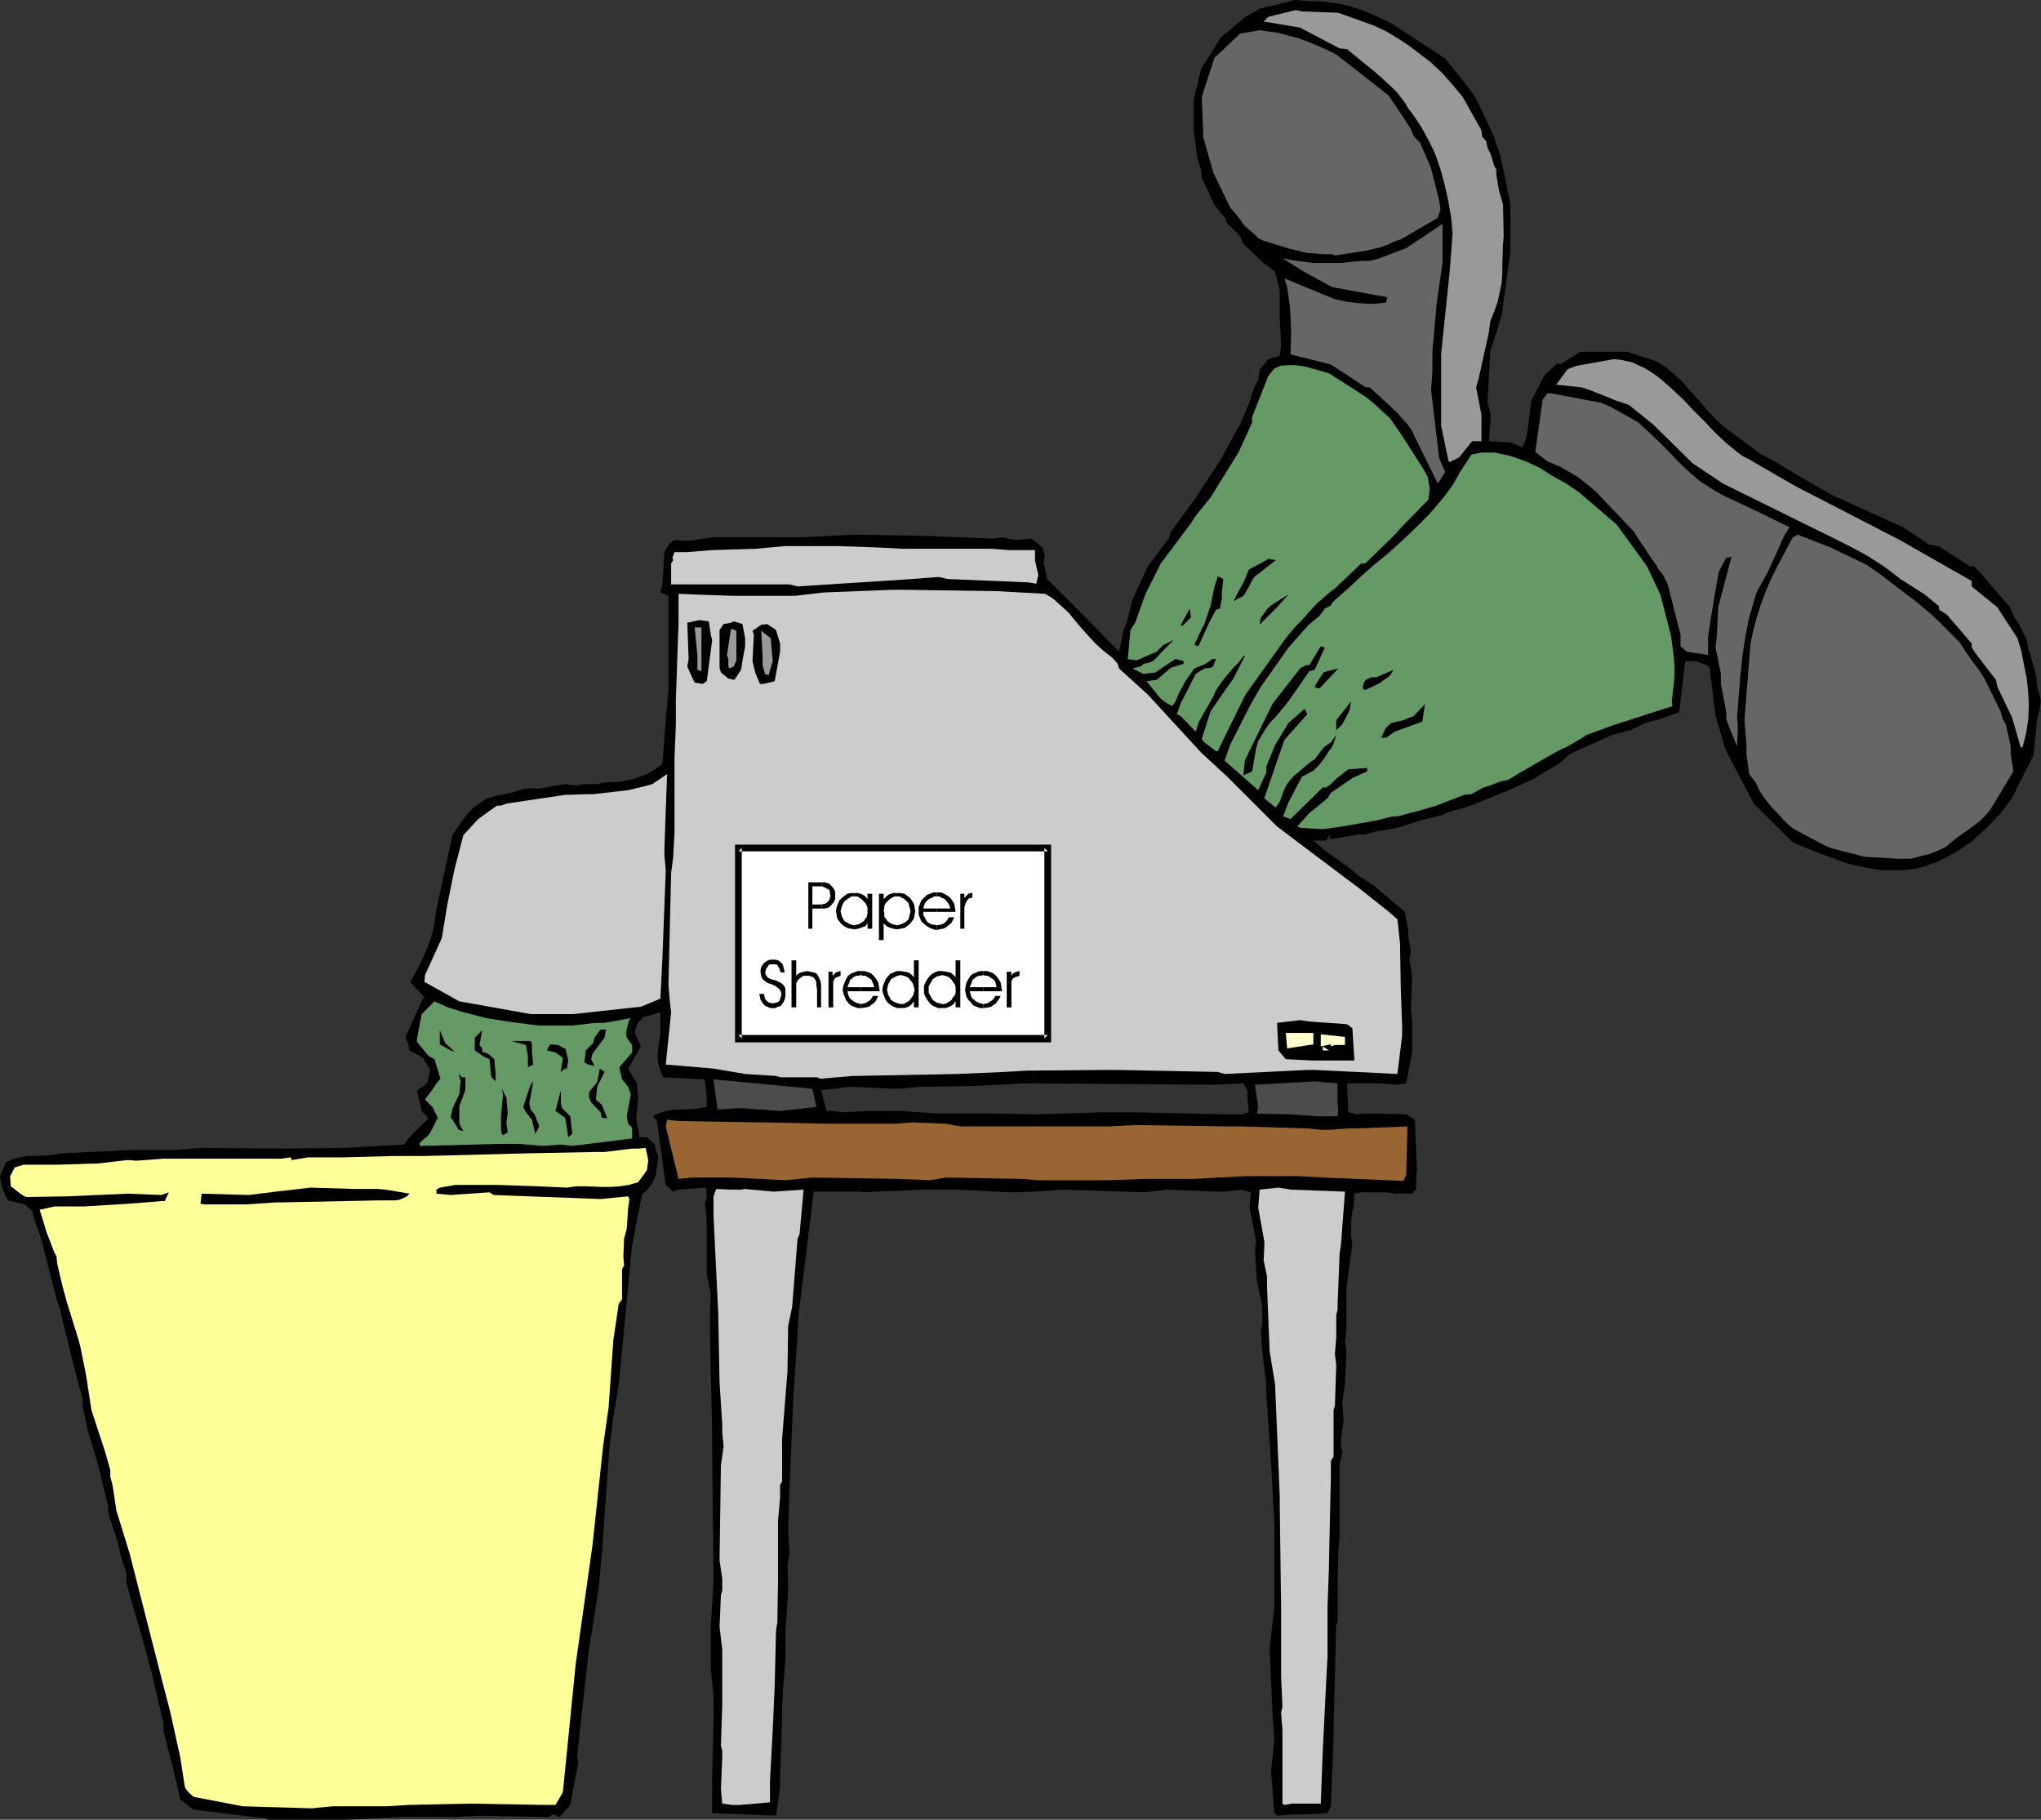 <?xml version="1.0" encoding="UTF-8" standalone="no"?>
<svg
   version="1.0"
   width="129.766mm"
   height="115.683mm"
   id="svg77"
   sodipodi:docname="Stuck in Paper Shredder 1.wmf"
   xmlns:inkscape="http://www.inkscape.org/namespaces/inkscape"
   xmlns:sodipodi="http://sodipodi.sourceforge.net/DTD/sodipodi-0.dtd"
   xmlns="http://www.w3.org/2000/svg"
   xmlns:svg="http://www.w3.org/2000/svg">
  <rect width="100%" height="100%" fill="#333333" stroke="none"/>
  <sodipodi:namedview
     id="namedview77"
     pagecolor="#ffffff"
     bordercolor="#000000"
     borderopacity="0.25"
     inkscape:showpageshadow="2"
     inkscape:pageopacity="0.0"
     inkscape:pagecheckerboard="0"
     inkscape:deskcolor="#d1d1d1"
     inkscape:document-units="mm" />
  <defs
     id="defs1">
    <pattern
       id="WMFhbasepattern"
       patternUnits="userSpaceOnUse"
       width="6"
       height="6"
       x="0"
       y="0" />
  </defs>
  <path
     style="fill:#000000;fill-opacity:1;fill-rule:evenodd;stroke:none"
     d="m 248.702,267.733 v 18.581 l 6.626,-0.485 19.877,0.646 5.333,-0.646 11.635,0.485 h 2.101 l 4.04,-0.485 2.262,0.646 -0.323,3.716 1.616,8.079 -0.323,1.777 0.485,7.594 1.293,6.302 v 4.201 l -0.323,1.777 0.323,4.847 0.97,7.756 v 2.1 l 1.131,16.642 0.808,14.704 v 11.31 8.725 l -1.131,10.018 0.323,7.271 0.323,7.917 0.485,6.786 -0.808,7.756 0.323,3.716 0.485,6.14 0.646,0.646 4.202,-0.323 h 1.778 2.262 l 3.878,-0.323 0.808,-1.616 0.646,-16.319 v -2.424 l 0.646,-25.206 h 0.323 v -9.048 l 0.162,-7.594 0.323,-4.686 v -7.271 -3.716 -2.424 -3.555 l 0.646,-2.747 -0.323,-1.777 v -1.454 l 0.646,-4.524 -0.323,-4.201 0.646,-4.524 0.323,-7.756 -0.323,-2.585 0.323,-2.262 v -6.463 -2.262 -1.293 l 1.454,-11.149 -0.323,-1.777 v -3.232 l 0.323,-2.747 0.323,-1.131 0.162,-3.07 1.616,-0.323 h 1.454 4.848 l 1.778,0.323 h 4.202 l 0.97,-1.131 v -3.393 l 0.162,-0.969 -0.485,-12.28 -2.101,-1.293 -7.11,-0.162 h -3.07 l -1.616,0.162 -2.101,-0.485 -0.323,-6.948 h 4.848 3.394 l 3.878,0.323 2.101,-0.323 1.454,-7.433 v -7.433 l -0.323,-3.07 0.323,-7.594 -0.646,-4.039 0.323,-2.101 -0.646,-3.716 v -1.454 l -0.808,-4.363 -7.434,-6.302 -3.717,-2.424 -1.454,-1.293 -6.949,-5.009 -2.424,-2.1 h 3.07 l 0.97,-1.454 v 1.131 l 6.787,-1.131 h 1.616 l 2.262,-0.646 5.494,-0.969 5.494,-1.777 3.878,-0.969 1.454,-0.323 0.97,-0.485 1.778,-0.646 1.454,-0.323 2.101,-0.646 9.696,-3.878 6.302,-2.908 1.454,-0.969 3.07,-1.777 1.454,-0.969 2.424,-2.1 10.019,-4.524 2.909,-0.808 1.454,-0.323 3.717,-1.777 3.555,-0.969 4.525,-1.616 1.454,-12.28 h 2.424 l 3.394,1.293 1.454,11.795 2.424,8.24 6.787,12.926 9.211,9.21 5.333,2.262 5.333,1.939 2.586,0.969 2.747,0.646 2.586,0.485 2.747,0.485 h 2.586 2.747 l 2.747,-0.323 2.586,-0.646 2.747,-0.969 2.586,-1.293 2.747,-1.616 1.454,-0.969 1.454,-0.969 1.778,-1.616 1.778,-1.616 1.616,-1.616 1.778,-1.939 1.454,-1.777 1.293,-1.777 0.97,-1.777 0.323,-0.808 0.323,-0.646 3.717,-7.271 0.808,-8.402 0.646,-2.424 0.323,-2.424 -0.97,-3.555 -0.162,-2.262 -1.293,-4.686 -0.646,-1.777 -0.323,-2.1 -2.101,-4.201 -1.131,-1.616 -0.808,-2.1 -7.272,-8.402 -1.293,-1.454 h -1.131 l -7.434,-4.847 -2.262,-0.323 -6.302,-4.201 -17.13,-7.756 -8.403,-4.847 -5.333,-3.232 -3.394,-1.777 -8.726,-6.463 -2.101,-1.939 -2.101,-2.262 -1.939,-2.262 -2.101,-2.262 -1.778,-2.101 -2.101,-1.939 -2.101,-1.777 -1.131,-0.646 -1.131,-0.646 -6.949,-2.262 h -11.15 l -4.848,3.07 -0.646,-0.323 -3.232,3.07 -3.07,5.978 -0.323,2.747 -0.323,2.747 -0.162,1.293 -0.323,1.454 -0.323,1.454 -0.646,1.454 -2.909,-1.131 -5.171,-0.323 0.485,-6.302 -0.808,-3.07 0.646,-12.118 2.747,-8.725 2.101,-15.35 V 49.119 l -0.97,-4.847 -1.454,-6.948 -0.323,-0.969 -0.646,-1.616 -0.485,-1.777 -1.616,-3.393 -1.616,-3.555 -1.778,-3.393 -4.04,-5.17 -2.747,-3.393 -12.605,-8.24 -2.586,-1.293 -2.424,-1.131 -2.424,-0.969 -2.424,-0.808 -2.424,-0.646 -2.424,-0.323 -2.424,-0.323 h -2.424 L 311.08,0 l -4.848,1.293 -0.97,0.162 -0.808,0.162 -1.778,0.485 -1.616,0.969 -1.778,0.969 -5.979,5.009 -4.686,7.594 -1.778,7.271 v 7.109 l 0.808,6.625 0.97,3.232 0.162,1.777 3.07,6.625 2.747,3.393 v 0.646 l 3.394,3.393 0.808,1.939 4.848,4.524 2.747,2.101 1.131,4.524 v 6.463 l 0.323,6.786 -0.323,2.424 -2.747,0.808 -2.101,2.585 -0.323,2.424 -0.808,1.454 -0.808,2.262 -0.646,2.101 -0.97,2.262 -0.97,2.262 -2.424,4.363 -2.424,4.524 -2.909,4.363 -2.909,4.524 -6.141,8.402 -0.646,2.101 -0.162,-0.162 -4.686,6.302 -3.717,8.079 -1.293,5.17 -0.808,2.1 -1.131,5.17 -8.403,-8.564 -8.888,-8.887 -0.808,-4.039 0.323,-1.454 -0.646,-2.1 -1.778,-1.454 v 130.231 l 42.824,0.323 7.272,-0.323 0.97,1.777 v 1.777 l 0.323,3.393 -1.616,0.485 h -2.747 -1.454 l -21.816,-0.485 h -1.454 -5.979 l -15.514,0.485 z"
     id="path1" />
  <path
     style="fill:#000000;fill-opacity:1;fill-rule:evenodd;stroke:none"
     d="M 248.702,260.301 V 130.07 l -0.808,-0.646 -3.878,0.323 -1.778,-0.323 -1.293,-0.323 -2.424,0.323 -15.675,-0.646 -17.453,-0.323 -12.928,0.646 h -21.331 l -5.171,0.808 h -1.778 l -1.778,-0.162 -0.646,0.162 -0.808,0.646 -1.293,2.101 -0.323,5.494 -0.162,2.262 -0.485,1.939 1.939,0.808 v 7.594 2.1 12.926 l -0.646,7.271 -0.808,10.503 -1.778,1.293 -1.939,1.131 -1.778,0.646 -1.778,0.646 -1.778,0.323 -1.778,0.323 h -1.939 l -1.778,0.162 -0.808,0.323 h -1.454 -1.939 l -1.778,0.323 -2.909,-0.323 -6.626,1.131 -1.131,-0.162 h -0.97 l -0.97,0.162 -1.131,0.323 -2.101,0.646 -2.262,0.485 -1.131,0.162 -1.131,0.323 -1.131,0.323 -1.131,0.646 -1.131,0.808 -1.131,0.808 -0.97,0.969 -0.97,1.131 -3.07,4.363 -3.878,17.935 -0.323,2.262 -0.323,2.101 -0.646,2.424 -0.808,2.262 -0.97,2.262 -0.97,2.101 -1.131,2.1 -1.131,1.939 3.555,3.878 -0.485,0.162 -4.202,9.21 0.646,1.777 0.323,1.454 3.232,1.777 1.778,2.908 -0.808,3.232 -2.424,1.777 1.131,4.847 1.616,1.777 -4.848,4.847 -0.97,1.454 -5.979,0.323 -8.08,0.485 -15.998,0.162 -18.907,-0.162 -5.818,0.485 H 31.835 l -17.13,0.808 -1.616,0.323 -1.778,0.162 -3.232,0.162 H 6.464 l -1.778,0.323 -1.616,0.485 -1.616,0.646 L 0,282.598 l 0.162,1.131 0.485,1.939 0.485,1.131 0.808,1.616 4.04,0.969 1.778,1.616 0.485,1.939 1.293,3.716 0.646,2.1 1.131,4.524 2.424,9.371 0.646,1.777 0.646,2.747 2.747,11.149 2.101,7.917 v 1.777 l 1.293,5.978 2.262,7.433 2.586,10.664 v 1.454 l 2.262,6.948 0.808,3.555 1.293,3.878 v 2.424 l 1.454,5.17 1.939,6.625 2.909,10.664 2.586,11.31 v 1.777 l 2.586,10.018 1.454,6.463 3.232,2.424 17.291,2.1 0.485,0.323 h 18.746 l 13.251,-0.646 h 12.443 l 6.464,-0.323 16.483,0.323 1.293,-0.646 1.454,0.646 2.586,-2.908 1.939,-10.341 -0.323,-1.131 2.747,-25.044 1.131,-7.109 1.293,-8.24 0.808,-8.402 0.323,-4.686 1.454,-20.52 0.97,-7.756 1.293,-7.594 3.232,-33.77 2.424,-12.28 0.808,-0.485 0.97,-1.131 0.646,-0.969 0.485,-0.969 0.323,-0.969 0.323,-1.939 0.323,-2.262 -0.97,-3.232 -1.778,-1.616 h -1.778 l -0.808,-4.524 0.485,-5.009 -0.323,-3.393 -2.101,-3.555 3.07,-5.332 -1.454,-3.232 0.323,-1.454 0.485,-0.969 1.293,-1.454 1.454,-0.323 2.586,-0.808 v 3.232 1.616 l -0.162,1.454 -0.485,3.232 v 1.454 l 0.162,1.616 0.485,1.454 0.323,0.808 0.323,0.808 10.019,0.485 0.485,4.363 v 2.262 l -1.616,0.323 -1.454,0.162 -3.394,0.162 h -1.454 l -1.778,0.323 -1.616,0.485 -0.808,0.323 -0.808,0.485 0.97,1.131 1.293,9.533 0.808,5.817 1.778,1.616 0.97,-0.485 6.949,-0.485 0.162,2.1 -0.485,1.777 0.323,1.939 0.162,3.716 v 11.472 l 0.97,4.524 -0.162,4.847 v 1.454 5.009 l 0.162,7.594 0.323,14.704 v 3.716 l 0.323,29.407 v 2.424 l -0.646,10.826 v 10.018 l 0.646,6.786 v 4.201 2.262 l -0.323,13.088 v 1.939 6.463 l 15.352,0.646 0.97,-6.786 v -2.262 l 0.485,-14.704 v -2.747 l 0.323,-5.009 0.485,-6.302 v -6.625 l 0.485,-6.948 0.162,-3.393 v -1.454 l -0.162,-4.201 0.485,-2.424 -0.323,-5.655 0.323,-10.179 0.97,-22.944 0.97,-13.896 0.162,-4.201 3.717,-30.215 h 11.635 v 0.162 l 14.382,-0.646 h 6.464 1.778 l 12.928,0.646 h 1.616 l 4.363,-0.162 v -18.581 l -9.534,-0.162 h -8.242 -5.333 l -9.373,-0.646 h -5.656 -1.778 l -6.626,0.323 -1.778,-0.323 h -1.778 l -1.293,-5.009 7.11,-0.808 10.019,0.485 h 1.778 l 4.848,-0.485 12.12,-0.162 7.11,-0.323 5.979,-0.323 z"
     id="path2" />
  <path
     style="fill:#ffff99;fill-opacity:1;fill-rule:evenodd;stroke:none"
     d="m 63.994,434.158 -5.656,-0.162 -11.797,-2.262 -1.293,-1.131 -0.808,-1.131 -1.131,-7.271 -2.424,-10.987 -1.939,-7.433 -7.757,-30.377 -3.232,-10.503 -0.646,-4.363 -0.323,-1.939 -0.485,-1.777 v -1.616 l -1.293,-4.524 -3.232,-9.856 -1.293,-8.402 -1.293,-6.463 -0.485,-1.939 -2.909,-9.371 -0.97,-3.555 -1.293,-5.494 -0.162,-1.777 -0.485,-0.808 -2.101,-5.494 -0.485,-1.777 -0.97,-3.07 3.555,-0.808 h 5.494 1.616 l 10.666,-0.646 8.08,-0.646 h 0.646 l 0.97,-2.1 -1.778,0.646 -8.08,-0.323 -14.544,0.646 -9.858,0.162 -0.97,-0.485 -2.747,-2.101 -0.162,-2.424 1.131,-2.101 2.101,-0.646 h 7.918 l 10.181,-0.323 6.949,-0.808 2.101,0.162 6.464,-0.485 h 28.28 l 2.262,-0.323 0.323,0.646 3.878,-0.646 h 8.565 l 12.12,-0.323 h 7.434 l 24.725,-0.646 16.322,-0.323 h 2.101 l 6.626,-0.808 h 1.454 l 1.778,-0.162 0.646,2.908 -0.323,2.424 -2.101,2.908 -2.262,0.646 -2.101,0.323 -2.101,0.162 h -2.101 l -4.202,-0.162 h -2.101 l -2.262,0.323 -7.11,-0.323 -9.696,-0.323 h -10.019 l -3.717,0.646 -0.808,0.485 v 0.969 l 3.394,0.323 9.373,-0.646 0.97,0.646 25.694,0.969 6.626,-0.646 0.323,0.646 -0.323,2.262 -0.323,4.847 -0.646,2.424 -0.162,4.201 0.162,2.262 -0.485,0.808 v 1.131 6.14 l -0.808,1.131 -1.293,8.725 -1.131,16.158 -1.293,9.048 -2.586,24.075 -4.04,28.599 -3.07,30.7 -1.778,3.07 h -2.101 l -18.584,-0.323 -14.706,0.323 -5.171,0.323 H 91.465 79.992 l -5.171,0.485 z"
     id="path3" />
  <path
     style="fill:#cccccc;fill-opacity:1;fill-rule:evenodd;stroke:none"
     d="m 175.982,433.673 -2.424,-0.323 -0.323,-3.393 0.323,-7.756 v -1.616 l -0.323,-1.131 0.323,-10.018 v -13.088 l -0.646,-5.494 0.323,-7.594 0.323,-1.131 v -0.646 -2.1 l -0.646,-4.524 0.323,-22.782 0.646,-4.524 -0.323,-3.393 v -1.939 l -0.646,-10.018 -0.323,-16.804 -1.131,-23.267 v -4.686 l 0.646,-1.777 3.555,0.162 h 2.424 l 0.97,-0.162 6.787,0.646 7.272,-0.485 -0.97,10.664 -0.485,1.131 -1.293,16.319 -0.97,4.686 -0.162,10.826 -1.293,16.319 v 10.179 l -0.485,0.808 v 0.808 2.262 l -0.485,5.494 v 11.31 2.585 l -0.162,10.503 -0.323,2.1 -0.323,13.249 -0.485,10.826 -0.646,11.957 v 1.616 3.555 l -3.394,0.323 -3.878,0.323 z"
     id="path4" />
  <path
     style="fill:#cccccc;fill-opacity:1;fill-rule:evenodd;stroke:none"
     d="m 308.171,433.35 v -6.625 -2.424 -8.725 l -0.323,-4.039 0.323,-1.454 -0.323,-7.271 v -4.686 -1.616 -10.179 l -0.323,-24.883 v -2.101 l -0.323,-7.594 -0.808,-19.228 -1.293,-7.756 -0.323,-7.917 -0.323,-8.079 v -2.1 l -0.808,-3.878 0.162,-3.07 v -1.454 l -1.454,-8.079 0.323,-4.363 4.525,-0.485 3.07,0.485 12.928,0.485 -0.97,12.765 -0.323,2.101 -0.485,12.28 v 1.293 l -0.323,1.131 v 5.494 l -0.323,3.878 0.323,2.747 -0.323,9.695 -0.323,1.131 v 11.149 l -0.646,0.969 v 3.555 l -0.485,22.621 -0.323,9.21 v 11.795 l -0.323,5.978 -0.808,16.319 -0.485,12.926 h -5.01 -1.939 l -1.778,0.323 z"
     id="path5" />
  <path
     style="fill:#000000;fill-opacity:1;fill-rule:evenodd;stroke:none"
     d="m 59.146,289.385 h -9.858 l -1.131,-0.162 0.323,-2.424 11.312,0.323 6.464,-0.808 8.403,-0.969 10.504,0.323 h 4.202 1.454 l 1.778,0.162 5.818,0.969 -0.646,0.646 -0.97,0.485 -0.808,0.323 -0.97,0.162 h -1.939 -1.939 l -23.594,0.485 h -1.293 z"
     id="path6" />
  <path
     style="fill:#996532;fill-opacity:1;fill-rule:evenodd;stroke:none"
     d="m 337.259,283.729 -19.23,-0.808 -5.656,-0.323 h -1.616 -1.454 -10.181 l -12.12,0.646 h -3.232 -8.565 l -8.726,0.323 h -17.13 l -4.04,-0.323 -17.938,-0.323 -3.878,0.646 -7.595,-0.323 -20.685,-0.323 -6.464,0.646 -6.302,-0.323 -6.464,-0.323 h -6.464 -3.232 l -3.232,0.323 -3.07,-12.603 0.323,-1.616 2.747,0.323 18.907,0.323 h 1.454 l 15.514,0.323 h 1.939 6.302 7.918 l 4.202,-0.323 8.08,0.323 1.616,0.323 1.778,0.323 h 35.714 l 6.302,-0.323 22.139,0.323 h 3.07 l 16.16,0.485 3.232,0.323 h 2.424 l 3.878,-0.323 h 2.424 l 12.12,-0.485 -0.323,11.634 z"
     id="path7" />
  <path
     style="fill:#659965;fill-opacity:1;fill-rule:evenodd;stroke:none"
     d="m 101,275.327 -0.162,-0.323 v -0.323 l 0.323,-0.323 0.323,-0.323 0.323,-0.323 0.646,-0.485 0.485,-0.485 0.485,-0.646 1.778,-3.555 -1.293,-2.585 -1.778,-1.777 2.262,-3.07 0.485,-0.808 0.97,-1.131 -1.454,-4.686 -1.454,-0.808 -2.747,-3.393 v -0.646 l 1.131,-5.978 3.07,-3.07 3.232,1.454 3.07,0.969 3.07,0.808 3.07,0.808 6.302,0.969 6.302,0.808 h 8.08 l 5.656,-0.646 h 2.101 l 6.302,-1.131 -0.485,0.646 -0.162,0.808 -0.323,1.131 -0.162,0.969 0.162,1.131 1.293,1.777 v 1.777 l -3.07,3.555 0.646,2.908 1.454,1.777 0.646,1.777 -0.97,5.332 0.323,1.777 0.97,0.969 v 2.585 l -14.382,1.777 -2.747,-0.323 -4.363,0.323 -5.656,-0.485 h -3.07 -1.293 z"
     id="path8" />
  <path
     style="fill:#000000;fill-opacity:1;fill-rule:evenodd;stroke:none"
     d="m 136.552,273.227 -0.646,-4.201 -0.162,-0.485 -2.262,-1.616 1.293,-5.009 v 3.232 l 0.323,1.131 1.939,1.939 0.485,4.201 z"
     id="path9" />
  <path
     style="fill:#000000;fill-opacity:1;fill-rule:evenodd;stroke:none"
     d="m 120.877,272.742 -0.323,-0.323 -0.162,-1.454 v -2.747 l 0.485,-5.332 -0.323,-1.293 1.131,2.1 0.323,3.878 -0.323,2.101 0.323,2.424 z"
     id="path10" />
  <path
     style="fill:#000000;fill-opacity:1;fill-rule:evenodd;stroke:none"
     d="m 128.633,272.419 -0.808,-3.393 -1.454,-1.777 -0.323,-0.646 -0.323,-0.646 1.778,-5.332 0.646,-0.808 -0.646,3.555 -0.323,1.777 0.323,1.454 0.97,1.131 1.131,2.908 z"
     id="path11" />
  <path
     style="fill:#000000;fill-opacity:1;fill-rule:evenodd;stroke:none"
     d="m 110.211,271.45 -1.454,-2.424 -0.485,-0.485 0.485,-2.262 1.616,-3.393 0.323,-3.07 -0.485,-1.777 0.808,0.808 h 0.808 v 3.07 l -1.454,3.878 v 4.201 l 0.97,1.777 z"
     id="path12" />
  <path
     style="fill:#000000;fill-opacity:1;fill-rule:evenodd;stroke:none"
     d="m 144.632,268.541 -0.323,-1.293 -2.262,-2.424 -0.485,-1.131 v -1.293 l 1.939,-2.424 0.646,-3.232 1.131,0.808 -1.778,3.555 -0.323,3.07 1.454,1.293 1.293,3.232 z"
     id="path13" />
  <path
     style="fill:#4c4c4c;fill-opacity:1;fill-rule:evenodd;stroke:none"
     d="m 316.574,268.218 -6.464,-0.485 -8.08,-0.162 0.323,-1.616 -0.808,-5.332 14.382,-0.808 5.494,0.485 v 4.524 l 0.162,1.777 -0.162,1.616 z"
     id="path14" />
  <path
     style="fill:#4c4c4c;fill-opacity:1;fill-rule:evenodd;stroke:none"
     d="m 187.617,266.925 -9.211,-0.646 h -1.454 l -4.525,0.323 -0.97,-7.271 23.755,2.262 0.97,4.363 z"
     id="path15" />
  <path
     style="fill:#000000;fill-opacity:1;fill-rule:evenodd;stroke:none"
     d="m 119.099,259.816 -0.97,-0.969 -0.162,-0.646 -0.323,-3.716 -1.454,-0.646 -2.101,-1.454 v -3.07 l 1.778,-1.777 -0.646,3.555 0.646,0.808 v 0.808 l 1.454,0.485 1.454,1.293 0.323,3.555 z"
     id="path16" />
  <path
     style="fill:#cccccc;fill-opacity:1;fill-rule:evenodd;stroke:none"
     d="m 196.344,258.847 h -8.726 l -1.131,-0.323 -7.434,-0.485 -7.595,-1.293 -11.474,-0.969 1.293,-12.603 -0.323,-2.585 -0.323,-3.878 0.646,-26.983 0.485,-3.716 0.323,-6.14 v -5.817 -11.957 l 0.323,-7.917 v -4.039 -1.939 l 0.646,-18.581 v -1.939 -5.009 l 3.878,0.162 9.373,0.323 h 14.706 l 6.949,-0.808 16.483,-0.646 h 2.747 l 22.139,0.323 11.797,0.646 1.131,0.646 0.97,0.646 1.778,1.616 1.778,1.616 1.454,1.777 1.616,1.939 1.616,1.777 1.616,1.777 1.939,1.777 2.262,1.777 1.293,1.454 0.323,1.131 6.949,6.302 12.766,13.896 6.302,5.817 11.958,11.957 11.15,8.402 8.403,6.302 6.949,5.494 2.424,2.1 0.646,5.978 v 1.454 l 0.162,9.048 0.323,9.371 v 2.101 l -1.131,9.21 -19.877,-0.969 h -1.778 l -19.877,0.969 -1.616,-0.485 -24.402,-0.485 h -1.293 l -19.877,0.162 -5.818,0.323 -11.15,0.485 -8.08,0.162 -17.13,0.323 -7.757,0.646 z"
     id="path17" />
  <path
     style="fill:#000000;fill-opacity:1;fill-rule:evenodd;stroke:none"
     d="m 134.774,257.554 0.485,-3.393 -1.778,-1.293 -2.101,-0.485 0.808,-1.454 1.939,0.162 1.778,0.969 0.646,2.747 -0.323,1.939 h -0.485 z"
     id="path18" />
  <path
     style="fill:#000000;fill-opacity:1;fill-rule:evenodd;stroke:none"
     d="m 126.856,256.423 v -0.323 -2.424 l -0.485,-2.585 -3.394,-0.969 h 4.525 l 0.323,0.808 v 1.939 l 0.323,2.908 z"
     id="path19" />
  <path
     style="fill:#000000;fill-opacity:1;fill-rule:evenodd;stroke:none"
     d="m 141.4,255.777 -0.97,-0.485 0.323,-2.908 1.778,-1.777 0.323,-1.293 1.454,-1.939 h 1.293 l -0.323,1.939 -2.909,3.878 -0.323,1.293 0.808,1.616 z"
     id="path20" />
  <path
     style="fill:#000000;fill-opacity:1;fill-rule:evenodd;stroke:none"
     d="m 315.443,254.807 -6.464,-0.323 -1.778,-2.1 -0.323,-6.625 5.494,-0.646 2.262,0.323 9.05,0.646 1.293,0.969 0.485,7.756 z"
     id="path21" />
  <path
     style="fill:#000000;fill-opacity:1;fill-rule:evenodd;stroke:none"
     d="m 108.272,252.383 -2.586,-1.454 v -3.393 l 1.293,3.07 2.262,2.101 z"
     id="path22" />
  <path
     style="fill:#ffffcc;fill-opacity:1;fill-rule:evenodd;stroke:none"
     d="m 317.867,252.383 v -0.969 l 1.454,0.969 z"
     id="path23" />
  <path
     style="fill:#ffffcc;fill-opacity:1;fill-rule:evenodd;stroke:none"
     d="m 309.302,251.899 -0.323,-3.716 h 6.626 v 2.747 z"
     id="path24" />
  <path
     style="fill:#ffffcc;fill-opacity:1;fill-rule:evenodd;stroke:none"
     d="m 319.806,251.414 v -0.485 l -2.424,0.485 v -2.908 l 5.818,0.646 v 1.939 h -2.424 z"
     id="path25" />
  <path
     style="fill:#cccccc;fill-opacity:1;fill-rule:evenodd;stroke:none"
     d="m 127.502,243.658 -17.13,-3.07 -8.403,-4.686 0.162,-1.616 4.04,-8.887 1.293,-7.917 1.778,-8.725 2.101,-8.079 3.555,-3.878 4.525,-3.232 h 0.97 l 1.293,-0.485 14.059,-2.1 5.333,-0.162 h 1.454 l 8.403,-0.969 4.04,-0.969 1.778,-0.485 0.485,-0.323 3.07,-2.1 -0.323,8.725 -0.323,9.371 v 1.454 l 0.323,3.555 -0.808,21.167 -0.485,9.695 -4.686,1.939 -16.322,1.777 z"
     id="path26" />
  <path
     style="fill:#666666;fill-opacity:1;fill-rule:evenodd;stroke:none"
     d="m 456.035,206.334 -8.08,-0.485 -8.08,-2.1 -1.778,-0.808 -6.949,-3.716 -1.293,-0.969 -1.293,-1.293 -1.293,-1.454 -1.454,-1.454 -1.131,-1.454 -1.131,-1.454 -0.97,-1.616 -0.646,-1.454 -1.616,-2.1 -0.646,-4.847 v -2.101 l -0.485,-5.978 1.454,-18.42 0.646,-3.07 0.808,-3.07 0.97,-3.07 1.131,-3.07 1.293,-3.07 1.454,-2.908 1.616,-3.07 1.616,-3.07 0.646,-1.131 1.131,-0.646 7.918,3.07 8.726,4.201 1.616,1.131 2.262,1.616 3.555,2.747 3.878,2.908 3.717,3.07 1.778,1.616 1.616,1.616 3.878,3.878 1.454,2.262 1.454,2.1 1.939,2.585 1.131,1.777 3.878,7.917 0.485,1.777 0.808,1.454 1.131,5.17 v 1.777 l 0.646,4.201 -5.656,9.371 -1.293,1.454 -1.131,1.131 -2.586,1.939 -2.747,1.939 -1.454,1.131 -1.293,1.131 -1.293,0.646 -2.747,1.131 -1.454,0.323 -3.07,0.808 h -2.424 z"
     id="path27" />
  <path
     style="fill:#659965;fill-opacity:1;fill-rule:evenodd;stroke:none"
     d="m 317.867,199.225 -5.333,-0.323 -0.808,-0.323 2.909,-3.232 0.808,-0.646 3.555,-2.908 0.808,-1.293 5.171,-3.555 3.555,-1.616 v -0.808 l -4.525,0.323 -2.909,2.262 -1.293,1.293 -1.131,0.808 h -0.808 l -7.757,7.594 -1.778,-0.646 1.293,-3.393 3.232,-6.14 2.747,-1.454 0.646,-0.646 0.646,-0.646 1.293,-1.616 1.131,-1.777 0.646,-0.808 0.485,-0.969 0.646,-2.1 -1.293,1.777 -1.454,0.969 -0.97,1.131 -1.454,1.939 -0.808,0.485 -0.97,0.808 -2.101,1.777 -0.97,0.808 -0.97,0.969 -0.808,1.131 -0.646,1.131 -1.131,3.07 -0.97,1.454 -2.747,-2.262 4.848,-14.057 5.494,-6.14 -0.646,-1.293 -3.878,3.393 -3.232,5.332 -2.101,5.17 v 1.454 l -1.939,4.201 -8.08,-7.109 1.293,-3.716 5.01,-9.856 2.424,-4.201 6.626,-9.371 4.848,-5.494 2.586,-2.101 1.293,-1.777 1.293,-0.646 0.808,-1.131 3.878,-3.393 2.747,-2.585 3.07,-2.747 3.394,-2.747 3.394,-3.07 3.232,-3.07 3.232,-3.232 2.909,-3.393 1.293,-1.616 1.293,-1.777 0.97,-1.616 0.97,-1.777 2.747,-4.201 0.808,-0.162 1.616,-0.323 h 1.616 1.616 l 1.454,0.323 1.616,0.323 1.616,0.485 3.07,1.131 3.07,1.454 3.07,1.939 3.232,1.777 3.07,2.1 9.05,7.756 7.272,10.018 3.232,6.786 1.293,5.009 1.293,5.009 0.323,2.585 0.323,2.424 0.162,2.424 v 2.424 l -0.646,5.817 0.162,1.131 -14.059,4.524 -6.626,2.424 -1.454,0.969 -3.07,1.777 -2.424,1.131 -4.525,2.585 -5.01,2.908 -2.424,1.454 -1.778,0.323 -2.424,0.969 -1.616,0.485 -2.909,1.616 -1.778,0.162 -6.626,2.585 -3.878,1.131 -5.494,1.454 h -1.131 l -3.878,0.969 -8.242,1.454 z"
     id="path28" />
  <path
     style="fill:#000000;fill-opacity:1;fill-rule:evenodd;stroke:none"
     d="m 298.798,186.298 0.323,-3.555 6.626,-13.572 6.787,-8.725 0.808,-0.323 0.485,-0.323 h 0.808 l 2.747,-4.524 0.97,0.323 -2.424,5.332 -1.293,0.323 -4.363,6.302 -1.293,1.777 -2.586,3.07 -0.97,0.969 -1.131,1.454 -1.939,3.232 -0.485,1.616 -0.97,5.655 z"
     id="path29" />
  <path
     style="fill:#659965;fill-opacity:1;fill-rule:evenodd;stroke:none"
     d="m 292.172,180.482 -2.747,-2.1 -0.646,-0.808 2.101,-6.625 2.747,-4.039 2.747,-3.878 2.909,-5.655 -0.808,0.646 -0.808,1.131 -1.293,1.293 -0.97,1.131 -0.97,1.131 -0.97,1.293 -0.808,1.131 -0.646,1.131 -0.485,1.131 -0.646,1.131 -2.747,4.847 -0.808,2.424 -3.555,-3.716 -0.97,-0.485 0.97,-2.747 1.778,-3.393 1.778,-3.555 2.101,-1.293 1.454,-0.162 0.646,-0.323 0.646,-1.777 h -0.808 l -1.616,1.131 -2.747,1.131 -0.808,1.131 -0.808,1.131 -0.646,0.969 -0.485,0.969 -0.97,1.777 -0.808,1.939 -0.808,1.131 -1.454,-0.808 -1.293,-0.969 -3.394,-4.201 2.424,-0.323 3.394,-2.908 3.07,-0.969 v -0.646 l -1.939,-0.485 -1.778,1.131 -3.07,2.1 -2.909,0.323 -2.586,-1.293 1.939,-0.485 0.808,-0.646 1.454,-0.323 0.97,-0.485 1.939,-2.1 2.747,-2.747 -2.424,1.131 -1.616,1.616 -4.848,2.1 -2.101,-0.323 0.646,-6.948 1.131,-1.777 2.424,-6.786 3.717,-7.433 7.272,-9.695 1.131,-1.777 3.555,-4.363 6.787,-10.987 3.232,-7.109 v -1.293 l 3.878,-9.856 1.454,-1.777 1.454,-0.646 1.778,-0.162 h 1.616 l 1.616,0.162 1.454,0.323 1.778,0.485 3.394,0.969 1.778,1.131 1.778,1.131 3.555,2.262 1.939,1.293 1.778,1.454 1.939,1.777 1.939,1.777 2.586,3.716 5.494,8.564 0.97,1.777 0.485,2.908 -0.323,2.585 -6.626,6.786 -0.808,0.969 -2.424,2.424 -5.333,5.17 h -0.97 l -6.302,5.978 -1.293,0.969 -1.293,1.131 -1.454,1.293 -1.293,1.293 -2.586,2.908 -1.293,1.293 -1.131,1.293 -1.454,1.777 -9.696,13.572 -5.333,10.826 -1.293,2.747 z"
     id="path30" />
  <path
     style="fill:#999999;fill-opacity:1;fill-rule:evenodd;stroke:none"
     d="m 485.607,179.674 -2.101,-7.271 -3.555,-7.433 -0.323,-1.616 -4.848,-6.302 -0.97,-1.454 v -0.969 l -5.979,-6.948 -1.778,-1.131 -0.162,-0.969 -0.646,-0.485 -2.747,-2.262 -5.818,-3.716 -2.101,-1.616 -1.939,-1.454 -4.04,-2.585 -4.202,-2.262 -4.202,-2.1 -26.179,-12.926 -7.272,-4.847 -9.534,-9.371 -5.818,-4.686 -2.909,-0.969 -6.464,-2.585 -1.939,-0.646 -6.141,-0.646 2.747,-3.716 2.101,-0.808 9.05,-1.616 1.616,0.162 1.454,0.323 1.454,0.323 1.293,0.646 1.454,0.646 1.293,0.808 1.454,0.969 1.293,0.969 2.747,2.424 2.586,2.424 2.586,2.747 2.747,2.747 2.424,2.585 2.424,2.262 2.747,2.262 1.293,0.969 1.616,0.808 2.747,1.616 8.403,4.847 25.048,12.926 17.291,9.856 v 1.293 l 6.141,5.009 4.848,7.433 0.97,3.232 0.646,3.393 0.646,3.232 0.323,3.232 0.162,3.232 -0.162,3.232 -0.485,3.232 -0.808,3.232 z"
     id="path31" />
  <path
     style="fill:#666666;fill-opacity:1;fill-rule:evenodd;stroke:none"
     d="m 417.412,179.351 -2.101,-5.17 -0.485,-1.454 v -1.616 l -1.293,-6.786 v -2.424 l -1.293,-6.302 0.323,-2.747 0.323,-6.948 3.232,-12.28 -0.485,0.323 h -0.808 l -1.778,3.393 -1.131,6.302 -1.454,9.21 v 4.524 l -5.171,-0.808 -1.454,-1.293 v -2.747 l -3.07,-12.118 -1.131,-2.262 -1.293,-1.616 -0.323,-0.808 -1.131,-1.454 -1.778,-2.747 -1.454,-2.101 -0.97,-1.616 -9.05,-9.533 -1.454,-1.293 -1.454,-1.131 -1.454,-1.131 -1.293,-0.808 -3.07,-1.777 -3.07,-1.293 -2.909,-2.262 1.778,-12.603 1.131,-1.454 h 0.97 l 11.958,2.262 2.262,0.969 6.626,3.716 2.424,2.262 2.586,2.424 2.424,2.424 2.262,2.424 2.586,2.424 2.424,2.1 2.747,1.777 1.293,0.808 1.454,0.808 8.888,4.201 7.272,3.555 -1.131,1.777 -4.04,8.887 -2.747,5.009 -0.646,2.101 -0.646,2.262 -0.646,2.262 -0.808,4.363 -0.646,4.363 -0.485,4.524 -0.808,10.179 0.162,1.616 v 1.454 z"
     id="path32" />
  <path
     style="fill:#000000;fill-opacity:1;fill-rule:evenodd;stroke:none"
     d="m 331.926,177.25 1.131,-2.424 1.293,-1.131 2.909,-0.646 1.454,-0.646 0.97,-0.323 2.747,-2.908 -0.646,4.201 -6.626,2.424 -2.101,1.454 z"
     id="path33" />
  <path
     style="fill:#000000;fill-opacity:1;fill-rule:evenodd;stroke:none"
     d="m 321.099,175.473 v -0.323 -2.1 l 3.555,-4.524 -0.323,2.1 -1.778,3.393 z"
     id="path34" />
  <path
     style="fill:#000000;fill-opacity:1;fill-rule:evenodd;stroke:none"
     d="m 327.401,165.455 0.323,-1.454 0.485,-0.646 1.293,-0.646 h 1.293 l 4.04,-1.777 -0.646,1.131 -0.646,0.646 -0.97,0.646 -0.808,0.646 -1.939,0.969 -1.778,0.808 z"
     id="path35" />
  <path
     style="fill:#000000;fill-opacity:1;fill-rule:evenodd;stroke:none"
     d="m 315.928,165.132 0.323,-0.808 1.778,-2.747 0.97,-0.323 2.586,-0.646 -4.525,4.847 z"
     id="path36" />
  <path
     style="fill:#000000;fill-opacity:1;fill-rule:evenodd;stroke:none"
     d="m 183.416,164.324 h -0.808 l -1.131,-2.747 -0.646,-2.747 0.323,-6.302 -0.323,-0.969 2.101,-1.454 1.454,-0.162 2.101,1.454 0.97,3.232 v 1.939 l -1.293,7.109 z"
     id="path37" />
  <path
     style="fill:#000000;fill-opacity:1;fill-rule:evenodd;stroke:none"
     d="m 166.933,164.001 -0.646,-1.293 -1.131,-2.585 0.323,-1.777 -0.323,-8.725 2.909,-0.646 2.262,0.323 0.485,3.232 0.323,1.293 -1.293,9.856 -0.97,0.646 z"
     id="path38" />
  <path
     style="fill:#000000;fill-opacity:1;fill-rule:evenodd;stroke:none"
     d="m 175.013,163.031 -1.778,-1.454 -0.323,-1.131 v -5.817 -3.232 l 0.97,-1.454 1.778,-0.323 0.646,-0.323 2.101,0.646 0.646,3.393 v 1.939 l -0.646,3.555 -0.323,2.1 -1.616,2.424 z"
     id="path39" />
  <path
     style="fill:#999999;fill-opacity:1;fill-rule:evenodd;stroke:none"
     d="m 183.739,161.9 v -0.323 l -0.485,-1.777 v -2.1 l -0.323,-6.14 2.262,1.777 0.485,5.494 -0.97,3.393 z"
     id="path40" />
  <path
     style="fill:#999999;fill-opacity:1;fill-rule:evenodd;stroke:none"
     d="m 167.579,160.931 v -0.808 -2.747 l -0.646,-6.625 h 1.616 v 10.503 z"
     id="path41" />
  <path
     style="fill:#999999;fill-opacity:1;fill-rule:evenodd;stroke:none"
     d="m 175.336,160.608 -0.323,-0.485 v -1.777 l -0.323,-0.969 0.97,-6.302 1.293,0.485 v 7.109 l -0.646,1.454 z"
     id="path42" />
  <path
     style="fill:#000000;fill-opacity:1;fill-rule:evenodd;stroke:none"
     d="m 287.001,154.952 1.778,-3.878 0.646,-1.131 1.454,-4.363 0.97,-4.686 0.808,-2.424 1.293,0.646 -0.323,3.232 v 1.454 l -0.485,2.424 -0.97,0.323 -1.616,3.07 -2.586,5.655 z"
     id="path43" />
  <path
     style="fill:#000000;fill-opacity:1;fill-rule:evenodd;stroke:none"
     d="m 293.627,152.367 v -0.808 z"
     id="path44" />
  <path
     style="fill:#000000;fill-opacity:1;fill-rule:evenodd;stroke:none"
     d="m 284.092,150.428 -0.323,-0.323 2.101,-3.878 0.323,2.1 z"
     id="path45" />
  <path
     style="fill:#000000;fill-opacity:1;fill-rule:evenodd;stroke:none"
     d="m 302.676,150.105 0.323,-1.777 0.808,-0.969 0.646,-0.969 0.808,-0.808 0.97,-0.646 1.778,-1.131 1.616,-0.969 -3.07,3.393 z"
     id="path46" />
  <path
     style="fill:#000000;fill-opacity:1;fill-rule:evenodd;stroke:none"
     d="m 296.374,144.45 2.747,-5.17 0.97,-2.424 4.202,-2.262 0.485,-0.323 1.778,0.323 -4.525,3.555 -0.485,0.323 -0.485,0.646 -0.646,1.293 -0.808,1.454 -0.808,1.293 z"
     id="path47" />
  <path
     style="fill:#cccccc;fill-opacity:1;fill-rule:evenodd;stroke:none"
     d="m 163.054,140.411 h -1.778 v -5.009 l 0.485,-0.808 -0.162,-0.646 0.485,-1.293 h 3.07 l 5.979,-0.485 10.504,-0.323 7.11,-0.646 h 12.443 l 9.373,0.323 6.302,0.323 h 1.616 19.715 l 4.202,0.323 h 6.302 v 2.424 l 0.808,3.555 -0.485,2.1 -1.939,-0.323 -19.392,-0.808 -2.101,-0.485 -8.726,0.646 -25.21,1.616 -1.939,-0.485 z"
     id="path48" />
  <path
     style="fill:#666666;fill-opacity:1;fill-rule:evenodd;stroke:none"
     d="m 345.5,116.174 -5.494,-11.149 -0.646,-1.454 -1.131,-1.616 -1.616,-1.777 -0.808,-0.969 -6.626,-6.14 h -0.97 l -8.403,-5.494 -9.696,-2.424 0.162,-4.686 -0.162,-4.524 -0.162,-2.424 -0.323,-2.262 -0.323,-2.262 -0.646,-2.101 12.12,5.009 3.07,0.646 3.07,0.323 3.07,0.162 1.454,-0.162 1.616,-0.162 0.323,-1.293 -13.251,-2.424 -6.787,-3.716 -5.171,-3.232 2.424,0.485 2.424,0.323 2.424,0.323 h 2.262 2.424 2.262 l 2.586,-0.323 2.424,-0.162 h 1.778 l 2.424,-0.646 4.525,-1.777 1.778,-0.646 8.726,-5.817 v 2.262 7.109 l -1.454,10.179 -0.646,7.594 -0.323,3.393 v 1.454 3.555 l -0.323,4.363 1.939,16.319 1.454,3.393 z"
     id="path49" />
  <path
     style="fill:#999999;fill-opacity:1;fill-rule:evenodd;stroke:none"
     d="m 348.409,111.003 -0.323,-0.162 -1.778,-8.564 v -2.101 -7.756 -7.271 l 0.323,-3.232 1.778,-17.127 0.646,-8.725 -0.323,-3.716 -0.646,-3.716 -0.808,-3.716 -0.97,-3.716 -1.293,-3.878 -0.808,-1.777 -0.97,-1.939 -0.97,-1.777 -1.131,-1.939 -1.293,-1.939 -1.454,-1.939 -0.646,-1.131 -0.97,-1.293 -0.97,-1.293 -1.131,-1.131 -2.424,-2.262 -2.424,-2.101 -2.424,-1.939 -3.717,-3.07 -1.778,-0.162 -9.534,-5.009 -8.726,-1.454 1.131,-1.131 6.626,-1.616 1.454,0.323 8.726,0.323 8.565,3.07 2.747,1.293 2.747,1.616 2.747,1.777 2.747,2.101 2.747,2.101 2.747,2.585 2.424,2.747 2.424,2.908 4.525,8.079 0.162,1.454 0.97,1.131 0.323,1.616 0.808,1.616 0.808,2.747 0.485,0.808 v 1.131 l 0.646,3.878 0.97,3.393 0.162,7.756 -0.162,1.777 -0.162,4.686 v 2.262 l -0.162,2.424 -0.485,2.262 -0.485,2.262 -0.808,2.262 -0.97,2.424 -0.323,2.585 -2.424,10.987 -0.646,2.262 1.293,6.625 v 6.302 h -2.262 l -3.07,3.878 z"
     id="path50" />
  <path
     style="fill:#666666;fill-opacity:1;fill-rule:evenodd;stroke:none"
     d="m 320.129,61.076 h -1.939 l -2.101,-0.162 -2.101,-0.162 -1.939,-0.485 -2.101,-0.485 -2.101,-0.646 -4.202,-1.293 -1.293,-0.646 -0.97,-0.969 -1.131,-0.969 -1.131,-0.969 -1.778,-2.424 -0.97,-1.131 -0.808,-0.969 -4.04,-8.402 -2.424,-8.564 V 31.023 l -0.323,-7.756 3.07,-9.371 6.141,-5.817 4.686,-0.808 2.262,0.323 2.424,0.323 2.262,0.646 2.424,0.646 2.262,0.808 2.262,0.969 2.262,0.969 2.262,1.131 12.605,9.856 4.202,6.302 1.131,1.777 0.646,1.616 1.616,1.777 2.586,5.978 1.939,7.756 0.323,2.101 -0.646,2.101 -8.888,5.17 -1.454,0.485 -1.778,0.808 -1.778,0.646 -3.555,0.808 -7.272,1.131 z"
     id="path51" />
  <path
     style="fill:#ffffff;fill-opacity:1;fill-rule:evenodd;stroke:none"
     d="m 177.437,203.749 h 74.336 v 45.726 H 177.437 Z"
     id="path52" />
  <path
     style="fill:#000000;fill-opacity:1;fill-rule:evenodd;stroke:none"
     d="m 178.245,203.749 -0.808,0.808 h 74.336 l -0.808,-0.808 v 45.726 l 0.808,-0.808 H 177.437 l 0.808,0.808 v -45.726 l -1.616,-0.808 v 47.504 h 75.952 V 202.941 H 176.629 Z"
     id="path53" />
  <path
     style="fill:#000000;fill-opacity:1;fill-rule:evenodd;stroke:none"
     d="m 197.475,217.321 v 0.969 h 0.485 0.323 l 0.646,-0.162 0.323,-0.162 0.162,-0.162 0.485,-0.485 0.485,-0.646 0.323,-0.646 v -0.808 -0.969 l -0.323,-0.646 -0.485,-0.646 -0.646,-0.646 -0.485,-0.162 -0.646,-0.162 h -0.323 -0.323 v 0.969 l 0.485,0.162 0.323,0.162 0.646,0.323 0.323,0.162 0.162,0.485 v 0.323 l 0.162,0.646 -0.162,0.485 v 0.323 l -0.485,0.646 -0.646,0.485 h -0.323 z"
     id="path54" />
  <path
     style="fill:#000000;fill-opacity:1;fill-rule:evenodd;stroke:none"
     d="m 197.475,212.959 v -0.969 h -0.97 -2.262 v 11.149 h 0.97 v -4.847 h 1.616 0.646 v -0.969 h -0.646 -1.616 v -4.363 h 1.616 0.323 z"
     id="path55" />
  <path
     style="fill:#000000;fill-opacity:1;fill-rule:evenodd;stroke:none"
     d="m 205.232,222.33 v 0.969 l 0.97,-0.162 0.97,-0.323 0.808,-0.323 0.485,-0.646 v 1.293 h 1.131 v -8.402 h -1.131 v 1.293 l -0.485,-0.646 -0.808,-0.485 -0.808,-0.323 h -0.97 -0.162 v 0.808 h 0.162 0.646 l 0.485,0.323 0.485,0.323 0.485,0.485 0.485,0.485 0.323,0.646 0.162,0.485 v 0.646 0.646 l -0.162,0.808 -0.323,0.485 -0.485,0.646 -0.485,0.323 -0.485,0.323 -0.646,0.162 z"
     id="path56" />
  <path
     style="fill:#000000;fill-opacity:1;fill-rule:evenodd;stroke:none"
     d="m 205.232,215.382 v -0.808 h -0.808 l -0.808,0.162 -0.646,0.485 -0.646,0.485 -0.646,0.646 -0.323,0.808 -0.323,0.808 -0.162,0.969 0.162,0.808 0.162,0.969 0.485,0.646 0.485,0.646 0.646,0.485 0.808,0.485 0.808,0.162 0.808,0.162 v -0.969 l -0.646,-0.162 -0.485,-0.162 -0.485,-0.323 -0.646,-0.323 -0.323,-0.485 -0.323,-0.646 -0.162,-0.646 -0.162,-0.646 0.162,-0.646 0.162,-0.646 0.323,-0.646 0.323,-0.485 0.646,-0.485 0.485,-0.323 0.485,-0.323 z"
     id="path57" />
  <path
     style="fill:#000000;fill-opacity:1;fill-rule:evenodd;stroke:none"
     d="m 215.574,222.33 v 0.969 l 0.808,-0.162 0.97,-0.162 0.646,-0.485 0.646,-0.485 0.485,-0.646 0.485,-0.646 0.162,-0.969 0.162,-0.808 -0.162,-0.969 -0.162,-0.808 -0.485,-0.808 -0.485,-0.646 -0.646,-0.485 -0.646,-0.485 -0.97,-0.162 h -0.808 v 0.808 h 0.646 l 0.485,0.323 0.646,0.323 0.485,0.485 0.485,0.485 0.162,0.646 0.162,0.646 0.162,0.646 -0.162,0.646 -0.162,0.646 -0.162,0.646 -0.485,0.485 -0.485,0.323 -0.646,0.323 -0.485,0.162 z"
     id="path58" />
  <path
     style="fill:#000000;fill-opacity:1;fill-rule:evenodd;stroke:none"
     d="m 215.574,215.382 v -0.808 h -0.162 -0.808 l -0.97,0.323 -0.646,0.485 -0.646,0.646 v -1.293 h -1.131 v 11.149 h 1.131 v -2.424 -1.131 -0.485 l 0.646,0.646 0.646,0.323 0.97,0.323 0.97,0.162 v -0.969 l -0.646,-0.162 -0.646,-0.162 -0.485,-0.323 -0.485,-0.323 -0.485,-0.646 -0.323,-0.485 v -0.808 l -0.162,-0.646 0.162,-0.646 v -0.485 l 0.323,-0.646 0.485,-0.485 0.485,-0.485 0.485,-0.323 0.646,-0.323 h 0.485 z"
     id="path59" />
  <path
     style="fill:#000000;fill-opacity:1;fill-rule:evenodd;stroke:none"
     d="m 225.109,222.33 v 1.131 l 0.646,-0.162 0.808,-0.162 0.485,-0.162 0.485,-0.323 1.131,-0.969 0.323,-0.646 0.323,-0.646 h -1.293 l -0.485,0.808 -0.646,0.646 -0.808,0.323 z"
     id="path60" />
  <path
     style="fill:#000000;fill-opacity:1;fill-rule:evenodd;stroke:none"
     d="m 225.109,218.291 v 0.808 h 4.525 v 0 l -0.162,-0.969 -0.162,-0.969 -0.485,-0.808 -0.485,-0.646 -0.646,-0.485 -0.808,-0.485 -0.808,-0.323 h -0.808 -0.162 v 0.969 h 0.646 l 0.485,0.323 0.485,0.162 0.485,0.323 0.323,0.485 0.323,0.323 0.323,0.646 0.162,0.646 z"
     id="path61" />
  <path
     style="fill:#000000;fill-opacity:1;fill-rule:evenodd;stroke:none"
     d="m 225.109,215.382 v -0.969 h -0.808 l -0.808,0.323 -0.808,0.323 -0.646,0.646 -0.646,0.646 -0.323,0.808 -0.323,0.808 v 0.808 0.969 l 0.323,0.808 0.323,0.808 0.646,0.646 0.646,0.485 0.808,0.485 0.808,0.323 0.808,0.162 v -1.131 l -0.646,-0.162 h -0.485 l -0.646,-0.323 -0.485,-0.323 -0.323,-0.485 -0.323,-0.646 -0.323,-0.485 v -0.808 h 3.232 v -0.808 h -3.232 l 0.162,-0.646 0.162,-0.485 0.323,-0.485 0.485,-0.485 0.485,-0.323 0.485,-0.162 0.485,-0.323 h 0.485 z"
     id="path62" />
  <path
     style="fill:#000000;fill-opacity:1;fill-rule:evenodd;stroke:none"
     d="m 231.734,223.138 h -0.97 v -8.402 h 0.97 v 0.969 l 0.323,-0.323 0.162,-0.162 0.485,-0.485 0.485,-0.162 h 0.485 v 1.131 h -0.323 l -0.485,0.162 -0.485,0.485 -0.323,0.646 -0.323,0.969 z"
     id="path63" />
  <path
     style="fill:#000000;fill-opacity:1;fill-rule:evenodd;stroke:none"
     d="m 182.446,238.811 h 1.131 l 0.162,0.808 0.162,0.485 0.323,0.323 0.323,0.323 0.323,0.162 0.808,0.162 0.808,-0.162 0.485,-0.162 0.323,-0.323 0.323,-0.808 0.162,-0.808 -0.162,-0.646 -0.485,-0.646 -0.808,-0.646 -0.808,-0.323 -0.323,-0.162 -0.646,-0.162 -0.485,-0.323 -0.808,-0.646 -0.162,-0.323 -0.162,-0.323 -0.162,-0.969 v -0.646 l 0.162,-0.646 0.323,-0.485 0.323,-0.485 0.485,-0.323 0.485,-0.323 0.646,-0.162 h 0.646 0.485 l 0.646,0.162 0.485,0.323 0.323,0.323 0.323,0.323 0.162,0.646 0.323,1.293 h -0.97 l -0.162,-0.485 -0.162,-0.485 -0.323,-0.485 -0.162,-0.323 -0.323,-0.162 h -0.646 -0.808 l -0.323,0.162 -0.162,0.323 -0.485,0.646 -0.162,0.808 v 0.323 l 0.162,0.323 0.485,0.646 0.646,0.323 0.646,0.162 0.646,0.162 0.323,0.162 0.97,0.485 0.646,0.646 0.162,0.323 0.162,0.323 v 1.131 0.646 l -0.162,0.808 -0.323,0.646 -0.323,0.485 -0.323,0.485 -0.646,0.162 -0.646,0.323 h -0.646 -0.646 l -0.646,-0.323 -0.485,-0.162 -0.485,-0.485 -0.323,-0.485 -0.323,-0.485 -0.162,-0.808 z"
     id="path64" />
  <path
     style="fill:#000000;fill-opacity:1;fill-rule:evenodd;stroke:none"
     d="m 190.203,230.732 h 1.131 v 3.716 l 0.485,-0.485 0.646,-0.323 0.646,-0.162 0.808,-0.162 0.808,0.162 0.808,0.162 0.485,0.162 0.485,0.485 0.323,0.646 0.323,0.808 0.162,0.808 v 1.131 4.363 h -0.97 v -4.363 l -0.162,-0.808 v -0.808 l -0.162,-0.485 -0.323,-0.485 -0.323,-0.323 -0.485,-0.162 -0.485,-0.162 h -0.646 -0.646 l -0.485,0.323 -0.485,0.323 -0.485,0.485 -0.323,0.646 v 0.646 0.969 4.201 h -1.131 z"
     id="path65" />
  <path
     style="fill:#000000;fill-opacity:1;fill-rule:evenodd;stroke:none"
     d="m 200.222,242.043 h -1.131 v -8.564 h 0.97 v 0.969 l 0.485,-0.485 0.323,-0.323 0.485,-0.162 0.646,-0.162 v 1.131 l -0.808,0.323 -0.646,0.323 -0.323,0.808 v 0.969 z"
     id="path66" />
  <path
     style="fill:#000000;fill-opacity:1;fill-rule:evenodd;stroke:none"
     d="m 206.848,241.235 v 0.969 h 0.162 l 1.131,-0.162 0.646,-0.162 0.646,-0.485 0.485,-0.323 0.485,-0.485 0.323,-0.646 0.323,-0.646 h -1.293 l -0.485,0.808 -0.323,0.323 -0.323,0.162 -0.485,0.323 -0.323,0.162 z"
     id="path67" />
  <path
     style="fill:#000000;fill-opacity:1;fill-rule:evenodd;stroke:none"
     d="m 206.848,237.195 v 0.969 h 4.525 v -0.162 l -0.162,-0.969 -0.162,-0.969 -0.485,-0.808 -0.485,-0.646 -0.646,-0.646 -0.646,-0.323 -0.97,-0.323 h -0.808 -0.162 v 0.969 l 0.646,0.162 h 0.485 l 0.485,0.323 0.485,0.323 0.485,0.323 0.162,0.485 0.323,0.646 0.162,0.646 z"
     id="path68" />
  <path
     style="fill:#000000;fill-opacity:1;fill-rule:evenodd;stroke:none"
     d="m 206.848,234.287 v -0.969 h -0.808 l -0.808,0.323 -0.808,0.323 -0.646,0.485 -0.485,0.808 -0.323,0.808 -0.323,0.808 -0.162,0.969 0.162,0.808 0.323,0.808 0.323,0.808 0.485,0.646 0.646,0.646 0.808,0.323 0.808,0.323 h 0.808 v -0.969 l -0.646,-0.162 -0.485,-0.162 -0.646,-0.323 -0.323,-0.323 -0.485,-0.323 -0.323,-0.646 -0.323,-1.131 h 3.232 v -0.969 h -3.232 l 0.485,-1.131 0.162,-0.646 0.485,-0.323 0.323,-0.323 0.646,-0.323 h 0.485 z"
     id="path69" />
  <path
     style="fill:#000000;fill-opacity:1;fill-rule:evenodd;stroke:none"
     d="m 216.382,241.235 v 0.969 h 0.97 l 0.97,-0.323 0.646,-0.485 0.646,-0.808 v 1.454 h 1.131 v -11.31 h -1.131 v 2.262 1.777 l -0.646,-0.646 -0.646,-0.485 -0.97,-0.162 -0.97,-0.162 v 0.969 h 0.162 l 0.646,0.162 0.485,0.162 0.646,0.323 0.323,0.485 0.485,0.485 0.323,0.646 0.162,0.646 0.162,0.646 -0.162,0.646 -0.162,0.646 -0.323,0.485 -0.485,0.646 -0.323,0.323 -0.646,0.323 -0.485,0.323 h -0.646 z"
     id="path70" />
  <path
     style="fill:#000000;fill-opacity:1;fill-rule:evenodd;stroke:none"
     d="m 216.382,234.287 v -0.969 h -0.97 l -0.646,0.323 -0.808,0.323 -0.646,0.646 -0.485,0.646 -0.323,0.808 -0.323,0.808 -0.162,0.969 0.162,0.808 0.323,0.808 0.323,0.808 0.485,0.646 0.808,0.646 0.646,0.323 0.808,0.323 h 0.808 v -0.969 l -0.646,-0.162 -0.485,-0.162 -0.646,-0.323 -0.485,-0.323 -0.323,-0.646 -0.323,-0.485 -0.162,-0.646 -0.162,-0.646 0.162,-0.808 0.162,-0.646 0.323,-0.485 0.323,-0.646 1.131,-0.646 0.485,-0.162 z"
     id="path71" />
  <path
     style="fill:#000000;fill-opacity:1;fill-rule:evenodd;stroke:none"
     d="m 226.401,241.235 v 0.969 h 0.808 l 0.97,-0.323 0.808,-0.485 0.646,-0.808 v 1.454 h 1.131 v -11.31 h -1.131 v 2.262 1.777 l -0.646,-0.646 -0.646,-0.485 -0.97,-0.162 -0.97,-0.162 v 0.969 0 l 0.646,0.162 0.646,0.162 0.485,0.323 0.485,0.485 0.323,0.485 0.485,0.646 0.162,0.646 v 0.646 0.646 l -0.162,0.646 -0.485,0.485 -0.323,0.646 -0.485,0.323 -0.485,0.323 -0.646,0.323 z"
     id="path72" />
  <path
     style="fill:#000000;fill-opacity:1;fill-rule:evenodd;stroke:none"
     d="m 226.401,234.287 v -0.969 h -0.97 l -0.808,0.323 -0.646,0.323 -0.646,0.646 -0.485,0.646 -0.485,0.808 -0.323,0.808 v 0.969 0.808 l 0.323,0.808 0.485,0.808 0.485,0.646 0.646,0.646 0.646,0.323 0.808,0.323 h 0.97 v -0.969 l -0.646,-0.162 -0.646,-0.162 -0.485,-0.323 -0.485,-0.323 -0.646,-1.131 -0.323,-0.646 v -0.646 -0.808 l 0.323,-0.646 0.646,-1.131 0.485,-0.323 0.485,-0.323 0.646,-0.162 z"
     id="path73" />
  <path
     style="fill:#000000;fill-opacity:1;fill-rule:evenodd;stroke:none"
     d="m 236.259,241.235 v 0.969 h 0.162 l 1.131,-0.162 0.646,-0.162 0.646,-0.485 0.485,-0.323 0.323,-0.485 0.485,-0.646 0.323,-0.646 h -1.293 l -0.485,0.808 -0.646,0.485 -0.808,0.485 z"
     id="path74" />
  <path
     style="fill:#000000;fill-opacity:1;fill-rule:evenodd;stroke:none"
     d="m 236.259,237.195 v 0.969 h 4.525 v -0.162 l -0.162,-0.969 -0.162,-0.969 -0.485,-0.808 -0.485,-0.646 -0.646,-0.646 -0.646,-0.323 -0.97,-0.323 h -0.808 -0.162 v 0.969 l 0.646,0.162 h 0.485 l 0.485,0.323 0.485,0.323 0.485,0.323 0.323,0.485 0.162,0.646 0.162,0.646 z"
     id="path75" />
  <path
     style="fill:#000000;fill-opacity:1;fill-rule:evenodd;stroke:none"
     d="m 236.259,234.287 v -0.969 h -0.808 l -0.808,0.323 -0.808,0.323 -0.646,0.485 -0.485,0.808 -0.485,0.808 -0.162,0.808 -0.162,0.969 0.162,0.808 0.162,0.808 0.485,0.808 0.646,0.646 0.485,0.646 0.808,0.323 0.808,0.323 h 0.808 v -0.969 l -0.646,-0.162 -0.485,-0.162 -0.646,-0.323 -0.323,-0.323 -0.485,-0.323 -0.323,-0.646 -0.323,-1.131 h 3.232 v -0.969 h -3.232 l 0.485,-1.131 0.162,-0.646 0.485,-0.323 0.323,-0.323 0.646,-0.323 h 0.485 z"
     id="path76" />
  <path
     style="fill:#000000;fill-opacity:1;fill-rule:evenodd;stroke:none"
     d="m 243.046,242.043 h -1.131 v -8.564 h 1.131 v 0.969 l 0.323,-0.485 0.485,-0.323 0.485,-0.162 0.646,-0.162 v 1.131 l -0.485,0.162 -0.485,0.162 -0.646,0.323 -0.323,0.808 v 0.969 z"
     id="path77" />
</svg>
